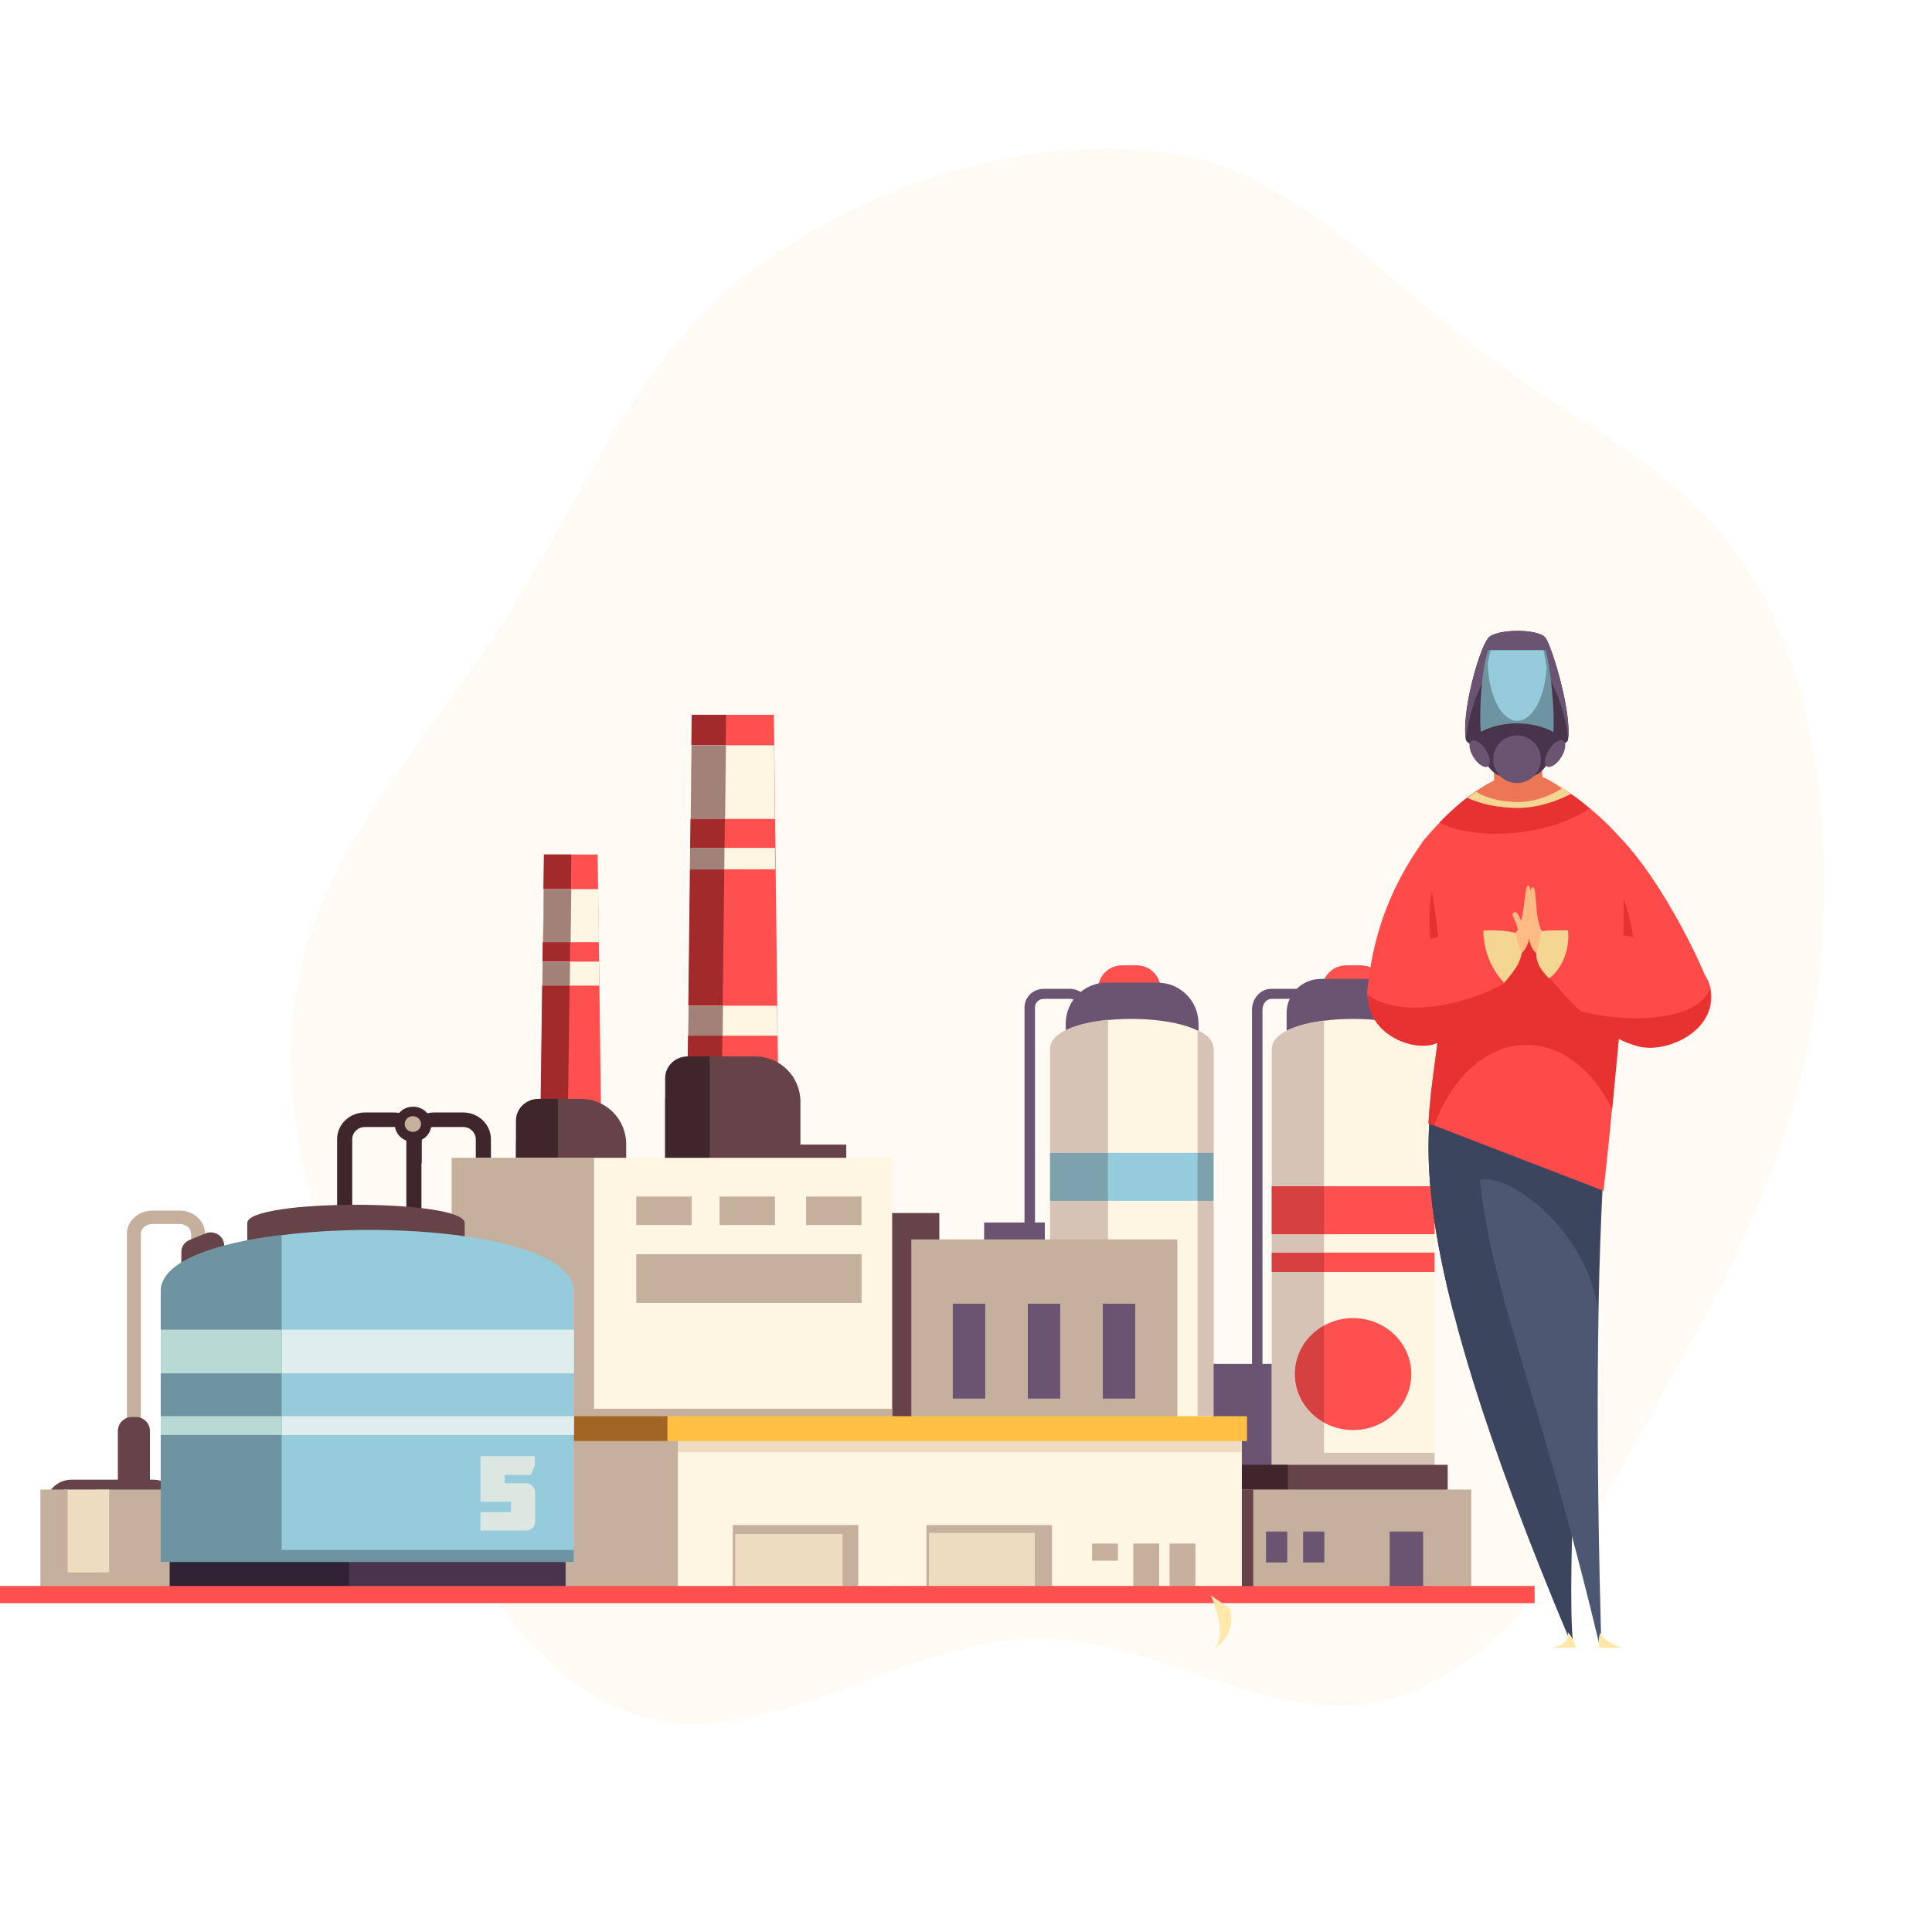 <svg width="149" height="149" viewBox="0 0 149 149" fill="none" xmlns="http://www.w3.org/2000/svg">
<rect x="0" y="0" width="149" height="149" fill="#333333" stroke="none"/>
<g clip-path="url(#clip0)">
<rect width="149" height="149" fill="white"/>
<path fill-rule="evenodd" clip-rule="evenodd" d="M114.662 27.445C122.202 32.976 131.118 36.938 135.661 45.39C140.315 54.049 141.336 64.68 140.294 75.134C139.26 85.523 135.016 95.383 129.752 104.716C124.266 114.443 118.995 126.099 109.152 130.35C99.298 134.606 89.853 126.083 79.583 126.383C69.099 126.689 58.176 135.687 48.642 132.114C39.035 128.514 34.592 117.408 30.13 107.852C25.652 98.261 21.137 87.945 22.8 76.765C24.435 65.773 33.018 57.123 39.101 47.537C45.165 37.981 49.475 26.831 58.546 20.433C67.887 13.844 79.35 10.456 89.819 11.764C99.899 13.023 106.625 21.549 114.662 27.445Z" fill="#FFF5E3" fill-opacity="0.4"/>
<path d="M65.265 88.275H59.117V91.418H65.265V88.275Z" fill="#664249"/>
<path d="M72.443 93.551H67.761V96.694H72.443V93.551Z" fill="#664249"/>
<path d="M99.228 105.184H92.552V114.544H99.228V105.184Z" fill="#6A5472"/>
<path d="M80.579 94.282H75.898V96.676H80.579V94.282Z" fill="#6A5472"/>
<path d="M46.092 65.9H41.969L41.636 91.155H46.426L46.092 65.9Z" fill="#FF5050"/>
<path d="M46.137 68.57H41.944L41.89 72.666H46.191L46.137 68.57Z" fill="#FFF5E3"/>
<path d="M46.192 74.163H41.851L41.827 76.013H46.216L46.192 74.163Z" fill="#FFF5E3"/>
<path d="M46.376 89.272H41.636L41.811 76.002H43.928L43.765 88.424H46.364L46.376 89.272ZM43.953 74.152H41.836L41.875 71.19L41.855 72.655H43.972L43.953 74.152ZM44.026 68.558H41.909L41.944 65.9H44.061L44.026 68.558Z" fill="#A22A2A"/>
<path d="M44.007 72.666H41.89L41.91 71.202L41.944 68.57H44.061L44.007 72.666Z" fill="#A28278"/>
<path d="M43.944 76.013H41.827L41.851 74.163H43.968L43.944 76.013Z" fill="#A28278"/>
<path d="M87.66 74.449H86.53C85.503 74.449 84.67 75.282 84.67 76.309V76.498H89.52V76.309C89.52 75.282 88.688 74.449 87.66 74.449Z" fill="#FF5050"/>
<path d="M104.951 74.449H103.82C102.793 74.449 101.96 75.282 101.96 76.309V76.498H106.81V76.309C106.81 75.282 105.977 74.449 104.951 74.449Z" fill="#FF5050"/>
<path d="M97.365 121.314H96.557V77.891C96.557 76.992 97.222 76.261 98.037 76.261H100.97C101.786 76.261 102.45 76.992 102.45 77.891V80.349H101.643V77.891C101.643 77.428 101.335 77.037 100.97 77.037H98.037C97.672 77.037 97.365 77.428 97.365 77.891V121.314Z" fill="#6A5472"/>
<path d="M79.82 99.334H79.013V77.684C79.013 76.899 79.677 76.261 80.493 76.261H82.509C83.326 76.261 83.99 76.899 83.99 77.684V79.733H83.182V77.684C83.182 77.327 82.88 77.037 82.509 77.037H80.493C80.122 77.037 79.82 77.327 79.82 77.684V99.334Z" fill="#6A5472"/>
<path d="M106.836 75.498H101.858C100.405 75.498 99.226 76.676 99.226 78.129V80.09H109.467V78.129C109.467 76.676 108.289 75.498 106.836 75.498Z" fill="#6A5472"/>
<path d="M89.275 75.784H85.347C83.604 75.784 82.191 77.198 82.191 78.942V79.947H92.431V78.942C92.431 77.198 91.018 75.784 89.275 75.784Z" fill="#6A5472"/>
<path d="M10.866 121.804H9.789V95.142C9.789 94.159 10.679 93.36 11.771 93.36H13.833C14.926 93.36 15.815 94.159 15.815 95.142V96.686H14.738V95.142C14.738 94.73 14.331 94.395 13.833 94.395H11.771C11.272 94.395 10.866 94.73 10.866 95.142V121.804Z" fill="#C4B09D"/>
<path d="M15.847 95.125L14.611 95.633C14.231 95.789 13.985 96.148 13.985 96.545V98.137H17.284V96.038C17.284 95.326 16.528 94.846 15.847 95.125Z" fill="#664249"/>
<path d="M32.503 97.443H31.338V87.858C31.338 86.721 32.3 85.796 33.484 85.796H35.715C36.898 85.796 37.861 86.721 37.861 87.858V89.694H36.695V87.858C36.695 87.339 36.256 86.916 35.715 86.916H33.484C32.944 86.916 32.503 87.339 32.503 87.858V97.443Z" fill="#3F262C"/>
<path d="M27.164 97.443H25.998V87.858C25.998 86.721 26.96 85.796 28.144 85.796H30.376C31.558 85.796 32.521 86.721 32.521 87.858V89.694H31.355V87.858C31.355 87.339 30.916 86.916 30.376 86.916H28.144C27.604 86.916 27.164 87.339 27.164 87.858V97.443Z" fill="#3F262C"/>
<path d="M110.641 80.909C110.641 77.806 98.083 77.805 98.083 80.909L98.082 115.675H110.641V80.909Z" fill="#FFF5E3"/>
<path d="M110.641 96.602H98.082V98.1H110.641V96.602Z" fill="#FF5050"/>
<path d="M110.641 91.485H98.082V95.185H110.641V91.485Z" fill="#FF5050"/>
<path d="M99.862 105.973C99.862 108.357 101.873 110.289 104.352 110.289C106.833 110.289 108.843 108.357 108.843 105.973C108.843 103.589 106.833 101.656 104.352 101.656C101.873 101.656 99.862 103.589 99.862 105.973Z" fill="#FF5050"/>
<path d="M110.641 115.658H99.342V112.968H98.082V98.079H102.115V102.226C100.774 102.973 99.872 104.367 99.872 105.964C99.872 107.56 100.774 108.955 102.115 109.702V112.046H110.641V115.658ZM102.115 96.581H98.082V95.172H102.115V96.581Z" fill="#D7C3B5"/>
<path d="M102.115 96.602H98.082V98.1H102.115V96.602Z" fill="#D74040"/>
<path d="M98.082 80.902V80.894V80.902ZM98.082 80.892V80.886V80.892ZM98.082 80.883V80.875V80.883ZM98.082 80.875C98.082 80.872 98.082 80.87 98.082 80.867C98.082 80.87 98.082 80.872 98.082 80.875ZM98.082 80.865V80.859V80.865ZM98.082 80.856C98.082 80.854 98.082 80.852 98.082 80.85C98.082 80.852 98.082 80.854 98.082 80.856ZM98.082 80.848C98.082 80.845 98.082 80.842 98.082 80.84C98.082 80.842 98.082 80.845 98.082 80.848ZM98.082 80.837C98.082 80.835 98.082 80.833 98.082 80.832C98.082 80.833 98.082 80.835 98.082 80.837ZM98.082 80.829C98.082 80.827 98.082 80.825 98.082 80.823C98.082 80.825 98.082 80.827 98.082 80.829ZM98.082 80.821C98.082 80.818 98.082 80.815 98.082 80.813C98.082 80.815 98.082 80.818 98.082 80.821ZM98.082 80.81C98.082 80.808 98.082 80.807 98.082 80.805C98.082 80.807 98.082 80.808 98.082 80.81ZM98.082 80.802C98.082 80.8 98.082 80.798 98.082 80.796C98.082 80.798 98.082 80.8 98.082 80.802ZM98.082 80.794C98.082 80.791 98.082 80.789 98.082 80.786C98.082 80.789 98.082 80.791 98.082 80.794ZM98.082 80.783C98.082 80.781 98.082 80.78 98.082 80.778C98.082 80.78 98.082 80.781 98.082 80.783ZM98.082 80.775C98.082 80.773 98.082 80.772 98.082 80.77C98.082 80.772 98.082 80.773 98.082 80.775ZM98.082 80.767C98.082 80.765 98.082 80.762 98.082 80.76C98.082 80.762 98.082 80.765 98.082 80.767ZM98.082 80.757C98.082 80.755 98.082 80.754 98.082 80.752C98.082 80.754 98.082 80.755 98.082 80.757ZM98.082 80.748C98.082 80.747 98.082 80.746 98.082 80.744C98.082 80.746 98.082 80.747 98.082 80.748ZM98.082 80.74C98.082 80.738 98.082 80.736 98.082 80.734C98.082 80.736 98.082 80.738 98.082 80.74ZM98.082 80.729C98.082 80.728 98.082 80.727 98.082 80.726C98.082 80.727 98.082 80.728 98.082 80.729ZM98.082 80.722C98.082 80.72 98.082 80.719 98.082 80.718C98.082 80.719 98.082 80.72 98.082 80.722ZM98.082 80.714C98.082 80.713 98.082 80.712 98.082 80.711C98.082 80.712 98.082 80.713 98.082 80.714ZM98.082 80.703C98.082 80.702 98.082 80.701 98.082 80.7C98.082 80.701 98.082 80.702 98.082 80.703ZM98.082 80.695C98.082 80.694 98.082 80.693 98.082 80.692C98.082 80.693 98.082 80.694 98.082 80.695ZM98.082 80.687V80.686V80.687ZM98.082 80.676C98.082 80.675 98.082 80.674 98.082 80.674C98.082 80.674 98.082 80.675 98.082 80.676ZM98.082 80.669C98.082 80.668 98.082 80.667 98.082 80.666C98.082 80.667 98.082 80.668 98.082 80.669ZM98.082 80.661V80.661V80.661ZM98.082 80.649V80.648V80.649ZM98.082 80.642C98.082 80.642 98.082 80.641 98.082 80.641C98.082 80.641 98.082 80.642 98.082 80.642ZM98.082 80.616V80.615V80.616Z" fill="#D7CBCB"/>
<path d="M102.115 91.477H98.082L98.083 80.897V80.87C98.083 80.867 98.083 80.864 98.083 80.862V80.851C98.083 80.849 98.084 80.847 98.084 80.844V80.843C98.084 80.84 98.084 80.837 98.084 80.835V80.832C98.084 80.83 98.084 80.828 98.085 80.826V80.824C98.085 80.822 98.085 80.819 98.085 80.818V80.816C98.085 80.813 98.086 80.81 98.086 80.808V80.805C98.087 80.803 98.087 80.802 98.087 80.8C98.087 80.799 98.087 80.798 98.087 80.797C98.087 80.795 98.087 80.793 98.088 80.791V80.789C98.088 80.786 98.088 80.784 98.088 80.781C98.089 80.78 98.089 80.779 98.089 80.778C98.089 80.776 98.089 80.775 98.089 80.773C98.089 80.772 98.09 80.771 98.09 80.77C98.09 80.768 98.09 80.766 98.09 80.765V80.762C98.091 80.759 98.091 80.757 98.091 80.754C98.091 80.753 98.092 80.752 98.092 80.752C98.092 80.75 98.093 80.749 98.093 80.746C98.093 80.745 98.093 80.744 98.093 80.743C98.093 80.742 98.094 80.74 98.094 80.739C98.094 80.738 98.094 80.736 98.094 80.735C98.095 80.733 98.095 80.731 98.095 80.729C98.095 80.728 98.096 80.726 98.096 80.724C98.096 80.723 98.096 80.722 98.096 80.721C98.097 80.719 98.097 80.718 98.097 80.717C98.097 80.715 98.097 80.714 98.098 80.713C98.098 80.711 98.098 80.71 98.099 80.709C98.099 80.707 98.099 80.706 98.099 80.706C98.1 80.703 98.1 80.701 98.1 80.698C98.101 80.697 98.101 80.696 98.101 80.695C98.101 80.693 98.101 80.691 98.102 80.69C98.102 80.689 98.102 80.688 98.102 80.687C98.103 80.685 98.103 80.684 98.103 80.682V80.681C98.104 80.677 98.105 80.674 98.106 80.671C98.106 80.67 98.106 80.669 98.106 80.669C98.107 80.667 98.107 80.665 98.107 80.664C98.107 80.663 98.107 80.662 98.108 80.661C98.108 80.659 98.108 80.658 98.109 80.656V80.656C98.11 80.652 98.11 80.647 98.112 80.644V80.643C98.112 80.641 98.113 80.639 98.113 80.637C98.113 80.637 98.113 80.636 98.114 80.636C98.115 80.627 98.117 80.619 98.12 80.611V80.61C98.388 79.604 100.067 78.97 102.115 78.708V91.477Z" fill="#D7C3B5"/>
<path d="M102.115 91.485H98.082V95.185H102.115V91.485Z" fill="#D74040"/>
<path d="M102.105 109.703C100.764 108.957 99.862 107.562 99.862 105.966C99.862 104.369 100.764 102.974 102.105 102.228V109.703Z" fill="#D74040"/>
<path d="M111.65 112.97H94.523V115.966H111.65V112.97Z" fill="#664249"/>
<path d="M99.324 112.97H92.107V115.966H99.324V112.97Z" fill="#3F262C"/>
<path d="M59.686 55.125H53.377L52.95 92.186H60.113L59.686 55.125Z" fill="#FF5050"/>
<path d="M59.697 57.477H53.334L53.268 63.16H59.762L59.697 57.477Z" fill="#FFF5E3"/>
<path d="M59.769 65.391H53.224L53.205 67.043H59.788L59.769 65.391Z" fill="#FFF5E3"/>
<path d="M59.93 77.564H53.105L53.078 79.876H59.956L59.93 77.564Z" fill="#FFF5E3"/>
<path d="M55.603 89.277H52.95L53.059 79.862H55.711L55.603 89.277ZM55.737 77.549H53.085L53.206 67.043H55.859L55.737 77.549ZM55.877 65.391H53.225L53.251 63.145H55.904L55.877 65.391ZM55.969 57.462H53.317L53.344 55.125H55.996L55.969 57.462Z" fill="#A22A2A"/>
<path d="M55.921 63.16H53.268L53.334 57.477H55.986L55.921 63.16Z" fill="#A28278"/>
<path d="M55.857 67.043H53.205L53.224 65.391H55.876L55.857 67.043Z" fill="#A28278"/>
<path d="M55.73 79.876H53.078L53.104 77.564H55.756L55.73 79.876Z" fill="#A28278"/>
<path d="M44.803 84.747H43.282C41.354 84.747 39.792 86.31 39.792 88.237V94.652H48.293V88.237C48.293 86.31 46.731 84.747 44.803 84.747Z" fill="#664249"/>
<path d="M43.022 90.688V84.747H41.529C40.57 84.747 39.792 85.495 39.792 86.418V94.652H48.293V90.688H43.022Z" fill="#3F262C"/>
<path d="M58.24 81.473H54.788C52.861 81.473 51.298 83.036 51.298 84.964V93.171H61.73V84.964C61.73 83.036 60.168 81.473 58.24 81.473Z" fill="#664249"/>
<path d="M54.735 90.572V81.473H53.036C52.076 81.473 51.298 82.221 51.298 83.144V93.171H61.73V90.572H54.735Z" fill="#3F262C"/>
<path d="M93.543 80.909C93.543 77.805 80.983 77.805 80.983 80.909V115.676H93.542L93.543 80.909Z" fill="#FFF5E3"/>
<path d="M93.543 88.911H80.983V92.611H93.543V88.911Z" fill="#95CBDB"/>
<path d="M93.599 109.205H92.361V92.62H93.599L93.599 109.205ZM93.599 88.92H92.361V79.439C93.103 79.797 93.572 80.266 93.597 80.844C93.598 80.845 93.598 80.846 93.598 80.847V80.855C93.598 80.857 93.598 80.858 93.599 80.859V80.886C93.599 80.889 93.599 80.892 93.599 80.894L93.599 88.92" fill="#D7C3B5"/>
<path d="M93.599 92.611H92.361V88.911H93.599L93.599 92.611" fill="#7DA2AE"/>
<path d="M85.451 109.193H80.983V92.609H85.451V109.193ZM85.451 88.909H80.983V80.863C80.983 80.862 80.983 80.86 80.984 80.858V80.847C80.984 80.844 80.984 80.841 80.984 80.838V80.83C80.984 80.829 80.984 80.828 80.985 80.827V80.819C80.985 80.817 80.985 80.815 80.985 80.813V80.81C80.986 80.808 80.986 80.806 80.986 80.803C80.986 80.802 80.986 80.8 80.986 80.799V80.795C80.986 80.794 80.987 80.792 80.987 80.79V80.787C80.987 80.785 80.987 80.784 80.987 80.782C80.987 80.781 80.987 80.781 80.988 80.78C80.988 80.774 80.989 80.768 80.989 80.761V80.76C80.99 80.758 80.99 80.756 80.99 80.754V80.753C80.99 80.75 80.991 80.748 80.991 80.746C81.135 79.58 83.109 78.879 85.451 78.645V88.909Z" fill="#D7C3B5"/>
<path d="M85.451 88.911H80.983V92.611H85.451V88.911Z" fill="#7DA2AE"/>
<path d="M10.484 109.284H10.17C9.573 109.284 9.09 109.767 9.09 110.363V115.912C9.09 116.508 9.573 116.992 10.17 116.992H10.484C11.081 116.992 11.564 116.508 11.564 115.912V110.363C11.564 109.767 11.081 109.284 10.484 109.284Z" fill="#664249"/>
<path d="M11.815 114.115H5.521C4.403 114.115 3.496 115.021 3.496 116.14V119.798C3.496 120.916 4.403 121.823 5.521 121.823H11.815C12.933 121.823 13.841 120.916 13.841 119.798V116.14C13.841 115.021 12.933 114.115 11.815 114.115Z" fill="#664249"/>
<path d="M14.217 114.877H7.374V122.369H14.217V114.877Z" fill="#C4B09D"/>
<path d="M8.416 114.877H4.895V122.369H8.416V114.877Z" fill="#EDDCC0"/>
<path d="M9.613 121.266H4.45V122.852H9.613V121.266Z" fill="#C4B09D"/>
<path d="M5.216 114.877H3.115V122.369H5.216V114.877Z" fill="#C4B09D"/>
<path d="M113.465 114.877H84.034V122.369H113.465V114.877Z" fill="#C4B09D"/>
<path d="M102.136 118.119H100.498V120.498H102.136V118.119Z" fill="#6A5472"/>
<path d="M99.276 118.119H97.637V120.498H99.276V118.119Z" fill="#6A5472"/>
<path d="M109.754 118.119H107.172V122.348H109.754V118.119Z" fill="#6A5472"/>
<path d="M96.651 114.877H90.327V122.369H96.651V114.877Z" fill="#664249"/>
<path d="M90.798 95.585H56.828V122.351H90.798V95.585Z" fill="#C4B09D"/>
<path d="M70.282 95.108H65.6V122.363H70.282V95.108Z" fill="#664249"/>
<path d="M68.805 89.292H34.834V122.362H68.805V89.292Z" fill="#FFF5E3"/>
<path d="M68.805 108.648H34.834V116.016H68.805V108.648Z" fill="#C4B09D"/>
<path d="M45.819 89.292H34.834V122.362H45.819V89.292Z" fill="#C4B09D"/>
<path d="M95.773 109.474H43.034V122.348H95.773V109.474Z" fill="#FFF5E3"/>
<path d="M95.773 109.919H43.034V112.001H95.773V109.919Z" fill="#EDDCC0"/>
<path d="M52.277 109.474H34.453V122.348H52.277V109.474Z" fill="#C4B09D"/>
<path d="M43.62 118.246H13.095V122.62H43.62V118.246Z" fill="#48344C"/>
<path d="M26.91 118.246H13.095V122.62H26.91V118.246Z" fill="#312335"/>
<path d="M81.133 117.611H71.448V122.368H81.133V117.611Z" fill="#C4B09D"/>
<path d="M79.812 118.215H71.639V122.443H79.812V118.215Z" fill="#EDDCC0"/>
<path d="M92.193 119.041H90.2V122.344H92.193V119.041Z" fill="#C4B09D"/>
<path d="M89.396 119.041H87.403V122.344H89.396V119.041Z" fill="#C4B09D"/>
<path d="M86.218 119.041H84.225V120.362H86.218V119.041Z" fill="#C4B09D"/>
<path d="M66.195 117.611H56.51V122.368H66.195V117.611Z" fill="#C4B09D"/>
<path d="M64.982 118.31H56.701V122.341H64.982V118.31Z" fill="#EDDCC0"/>
<path d="M35.839 94.325C35.839 92.445 19.07 92.445 19.07 94.325V96.131H35.839V94.325Z" fill="#664249"/>
<path d="M96.17 109.22H43.225V111.136H96.17V109.22Z" fill="#FFC043"/>
<path d="M51.474 111.136H44.242V109.22H51.474V111.136Z" fill="#A26524"/>
<path d="M44.248 99.558C44.248 93.286 12.716 93.286 12.716 99.558L12.396 120.456H44.248V99.558Z" fill="#95CBDB"/>
<path d="M21.72 119.533V95.236C16.478 95.873 12.396 97.314 12.396 99.559V120.458H44.248V119.533H21.72Z" fill="#6D94A0"/>
<path d="M118.354 122.314H0V123.636H118.354V122.314Z" fill="#FF5050"/>
<path d="M44.268 102.546H21.739V105.916H44.268V102.546Z" fill="#DFEDEF"/>
<path d="M21.72 102.546H12.396V105.916H21.72V102.546Z" fill="#B9D9D4"/>
<path d="M44.268 109.22H21.739V110.673H44.268V109.22Z" fill="#DFEDEF"/>
<path d="M21.72 109.22H12.396V110.673H21.72V109.22Z" fill="#B9D9D4"/>
<path d="M40.53 118.041H37.059V116.615H39.412V115.82H37.059V112.303H41.238V113.016L40.948 113.746H38.926V114.393H40.53C40.965 114.393 41.272 114.689 41.272 115.107V117.329C41.272 117.746 40.965 118.041 40.53 118.041Z" fill="#DBE7E0"/>
<path d="M53.342 92.28H49.073V94.476H53.342V92.28Z" fill="#C4B09D"/>
<path d="M59.762 92.28H55.493V94.476H59.762V92.28Z" fill="#C4B09D"/>
<path d="M66.436 92.28H62.168V94.476H66.436V92.28Z" fill="#C4B09D"/>
<path d="M85.051 100.543V107.862H87.552V100.544L85.051 100.543Z" fill="#6A5472"/>
<path d="M79.267 100.543V107.862H81.768V100.544L79.267 100.543Z" fill="#6A5472"/>
<path d="M73.482 100.543V107.862H75.983V100.544L73.482 100.543Z" fill="#6A5472"/>
<path d="M49.073 96.729V100.48H66.445V96.73L49.073 96.729Z" fill="#C4B09D"/>
<path d="M30.448 86.706C30.448 87.454 31.079 88.06 31.857 88.06C32.635 88.06 33.266 87.454 33.266 86.706C33.266 85.958 32.635 85.351 31.857 85.351C31.079 85.351 30.448 85.958 30.448 86.706Z" fill="#3F262C"/>
<path d="M31.211 86.688C31.211 87.022 31.493 87.293 31.841 87.293C32.189 87.293 32.471 87.022 32.471 86.688C32.471 86.353 32.189 86.082 31.841 86.082C31.493 86.082 31.211 86.353 31.211 86.688Z" fill="#C4B09D"/>
<path d="M123.379 63.233C127.416 66.031 131.692 75.176 131.888 76.403C132.085 77.631 129.581 80.43 128.107 79.89C126.635 79.35 123.492 76.109 123.492 76.109L123.379 63.233Z" fill="#E83131"/>
<path d="M123.379 63.233C127.416 66.031 131.692 75.176 131.888 76.403C132.085 77.631 129.581 80.43 128.107 79.89C126.635 79.35 123.492 76.109 123.492 76.109L123.379 63.233Z" fill="#FF4A4A"/>
<path d="M125.914 72.023C125.5 69.519 124.647 67.575 124.008 67.681C123.37 67.787 123.187 69.901 123.6 72.405C124.013 74.909 124.866 76.853 125.505 76.748C126.144 76.642 126.327 74.526 125.914 72.023Z" fill="#E83131"/>
<path d="M109.928 64.645C105.852 70.145 105.642 75.178 105.446 76.405C105.248 77.633 107.728 80.356 109.227 79.891C110.718 79.428 113.487 76.16 113.561 75.817L109.928 64.645Z" fill="#FF4A4A"/>
<path d="M112.618 71.749C112.489 69.215 111.86 67.187 111.214 67.221C110.566 67.253 110.147 69.335 110.276 71.869C110.406 74.403 111.035 76.431 111.681 76.398C112.328 76.365 112.748 74.283 112.618 71.749Z" fill="#E83131"/>
<path d="M111.337 80.471C109.863 86.431 107.433 94.132 121.132 126.661H121.317C120.789 122.191 121.912 102.345 122.384 86.646L111.337 80.471Z" fill="#3B465E"/>
<path d="M114.654 80.928C112.15 94.714 117.11 100.602 123.357 126.878H123.493C123.1 112.092 123.051 98.496 123.885 86.863L114.654 80.928Z" fill="#4C5772"/>
<path d="M114.166 90.974C116.517 90.449 122.519 95.087 123.231 101.118C123.322 96.105 123.511 91.337 123.832 86.862L114.601 80.926C114.524 81.351 114.454 81.768 114.391 82.178L111.336 80.471C110.364 84.4 108.978 89.088 112.072 101.147C111.659 97.015 112.305 91.389 114.166 90.974Z" fill="#3B465E"/>
<path d="M110.163 86.63L123.665 91.835C123.665 91.835 126.146 71.038 124.844 64.532C124.795 64.288 120.08 59.379 117.135 59.673C113.508 60.036 109.671 64.976 109.671 64.976C112.42 77.399 110.555 79.707 110.163 86.63Z" fill="#FF4A4A"/>
<path d="M117.105 59.673C114.813 59.902 112.439 61.959 111.001 63.442C112.492 64.187 114.791 64.501 117.307 64.176C119.442 63.901 121.311 63.219 122.595 62.347C120.965 60.979 118.757 59.508 117.105 59.673Z" fill="#E83131"/>
<path d="M117.06 62.31C118.579 62.31 120.069 61.795 121.162 61.221C119.816 60.288 118.332 59.554 117.139 59.673C115.77 59.81 114.372 60.6 113.161 61.529C114.206 62.013 115.565 62.31 117.06 62.31Z" fill="#F4D592"/>
<path d="M117.604 72.703C115.612 72.703 112.677 73.758 111.017 73.17C111.522 79.009 110.455 81.608 110.17 86.651L110.595 86.815C111.959 83.106 114.645 80.582 117.737 80.582C120.458 80.582 122.864 82.54 124.332 85.54C124.716 81.459 125.176 77.627 125.254 73.112C123.047 74.666 120.997 72.703 117.604 72.703Z" fill="#E83131"/>
<path d="M131.951 76.404C131.346 72.17 121.541 71.297 118.939 71.935L118.81 74.508C121.756 78.436 124.336 80.147 126.452 80.676C128.612 81.216 132.393 79.498 131.951 76.404Z" fill="#FF4A4A"/>
<path d="M131.88 76.436C131.87 76.367 131.852 76.301 131.837 76.234C131.324 78.206 127.284 79.078 122.702 78.181C122.396 78.121 122.095 78.054 121.8 77.982C123.502 79.526 125.064 80.379 126.381 80.708C128.542 81.248 132.323 79.53 131.88 76.436Z" fill="#E83131"/>
<path d="M105.547 76.404C106.073 72.17 114.599 71.297 116.862 71.935L117.118 74.342C114.712 77.778 112.377 79.999 110.538 80.529C108.659 81.068 105.162 79.498 105.547 76.404Z" fill="#FF4A4A"/>
<path d="M113.286 77.014C110.007 78.063 106.898 77.891 105.521 76.724C105.393 79.616 108.721 81.067 110.537 80.546C112.101 80.096 114.022 78.421 116.04 75.819C115.224 76.28 114.295 76.69 113.286 77.014Z" fill="#E83131"/>
<path d="M117.061 61.856C118.377 61.856 119.671 61.313 120.446 60.811C119.371 59.97 118.111 59.448 117.111 59.548C115.996 59.66 114.862 60.352 113.825 61.052C114.6 61.544 115.762 61.856 117.061 61.856Z" fill="#ED7656"/>
<path d="M118.831 56.628L115.154 56.652L115.24 60.408L118.96 60.261L118.831 56.628Z" fill="#ED7656"/>
<path d="M120.921 57.091C121.256 55.132 119.79 50.147 119.222 49.23C118.733 48.443 115.29 48.479 114.752 49.23C113.962 50.334 112.688 55.137 113.062 57.091C113.1 57.291 114.132 57.86 114.132 57.86C114.389 58.654 115.09 59.851 115.88 59.851H118.094C118.883 59.851 119.584 58.654 119.842 57.86C119.842 57.86 120.886 57.292 120.921 57.091Z" fill="#48344C"/>
<path d="M117.003 50.241C118.98 50.241 120.618 54.038 120.942 56.932C121.179 54.877 119.775 50.123 119.221 49.23C118.732 48.443 115.289 48.479 114.751 49.23C113.967 50.326 112.707 55.066 113.054 57.045C113.347 54.095 115.001 50.241 117.003 50.241Z" fill="#6A5472"/>
<path d="M118.835 58.551C118.835 57.535 118.011 56.711 116.995 56.711C115.978 56.711 115.154 57.535 115.154 58.551C115.154 59.567 115.978 60.391 116.995 60.391C118.011 60.391 118.835 59.567 118.835 58.551Z" fill="#6A5472"/>
<path d="M114.622 57.885C114.289 57.328 113.791 56.983 113.512 57.112C113.232 57.242 113.275 57.798 113.608 58.353C113.941 58.909 114.437 59.254 114.717 59.124C114.998 58.996 114.955 58.44 114.622 57.885Z" fill="#6A5472"/>
<path d="M119.423 57.885C119.756 57.328 120.252 56.983 120.533 57.112C120.813 57.242 120.77 57.798 120.438 58.353C120.104 58.909 119.607 59.254 119.327 59.124C119.047 58.996 119.09 58.44 119.423 57.885Z" fill="#6A5472"/>
<path d="M123.414 125.913C123.77 126.701 125.098 127.087 125.098 127.087L123.346 127.085C123.25 126.639 123.301 126.251 123.414 125.913Z" fill="#FFE8A9"/>
<path d="M120.905 125.871C121.126 126.878 119.641 127.074 119.641 127.074L121.569 127.071C121.386 126.629 121.248 126.207 120.905 125.871Z" fill="#FFE8A9"/>
<path d="M114.762 50.148C114.283 51.601 114.057 54.719 114.2 56.438C114.99 56.029 115.951 55.786 116.991 55.786C118.039 55.786 119.008 56.034 119.802 56.45C119.911 54.735 119.591 51.559 119.203 50.148H114.762Z" fill="#6D94A0"/>
<path d="M119.037 50.148H114.964C114.88 50.43 114.805 50.773 114.739 51.156C114.797 53.626 115.793 55.593 117.017 55.593C118.186 55.593 119.148 53.798 119.282 51.485C119.208 50.963 119.124 50.502 119.037 50.148Z" fill="#95CBDB"/>
<path d="M118.217 68.426C118.6 68.355 118.266 71.649 119.203 72.073L118.775 73.754C117.827 73.203 117.843 72.003 117.939 71.155C118.037 70.308 117.833 68.497 118.217 68.426Z" fill="#FFBB83"/>
<path d="M117.865 68.301C117.504 68.23 117.648 71.603 116.733 72.037L117.053 73.758C117.986 73.193 118.034 71.965 117.986 71.098C117.938 70.23 118.227 68.374 117.865 68.301Z" fill="#FFBB83"/>
<path d="M116.812 71.934C116.287 71.786 115.426 71.721 114.407 71.758C114.401 72.353 114.5 73.002 114.722 73.658C115.018 74.527 115.477 75.26 116.006 75.783C116.357 75.328 117.181 74.547 117.35 73.534L116.812 71.934Z" fill="#F4D592"/>
<path d="M120.952 72.166C120.952 72.027 120.944 71.889 120.933 71.753C120.075 71.757 119.371 71.712 118.895 71.829L118.477 73.628C118.542 74.608 119.171 75.106 119.462 75.458C120.352 74.793 120.952 73.57 120.952 72.166Z" fill="#F4D592"/>
<path d="M116.713 70.388C116.472 70.629 116.987 70.966 117.083 71.849L117.34 71.078C117.243 70.805 116.954 70.147 116.713 70.388Z" fill="#FFBB83"/>
<path d="M93.388 123.047C93.874 124.291 94.461 125.889 93.752 127.083C93.752 127.083 95.483 125.99 94.815 124.019L93.388 123.047Z" fill="#FFE8A9"/>
</g>
<defs>
<clipPath id="clip0">
<rect width="149" height="149" fill="white"/>
</clipPath>
</defs>
</svg>
